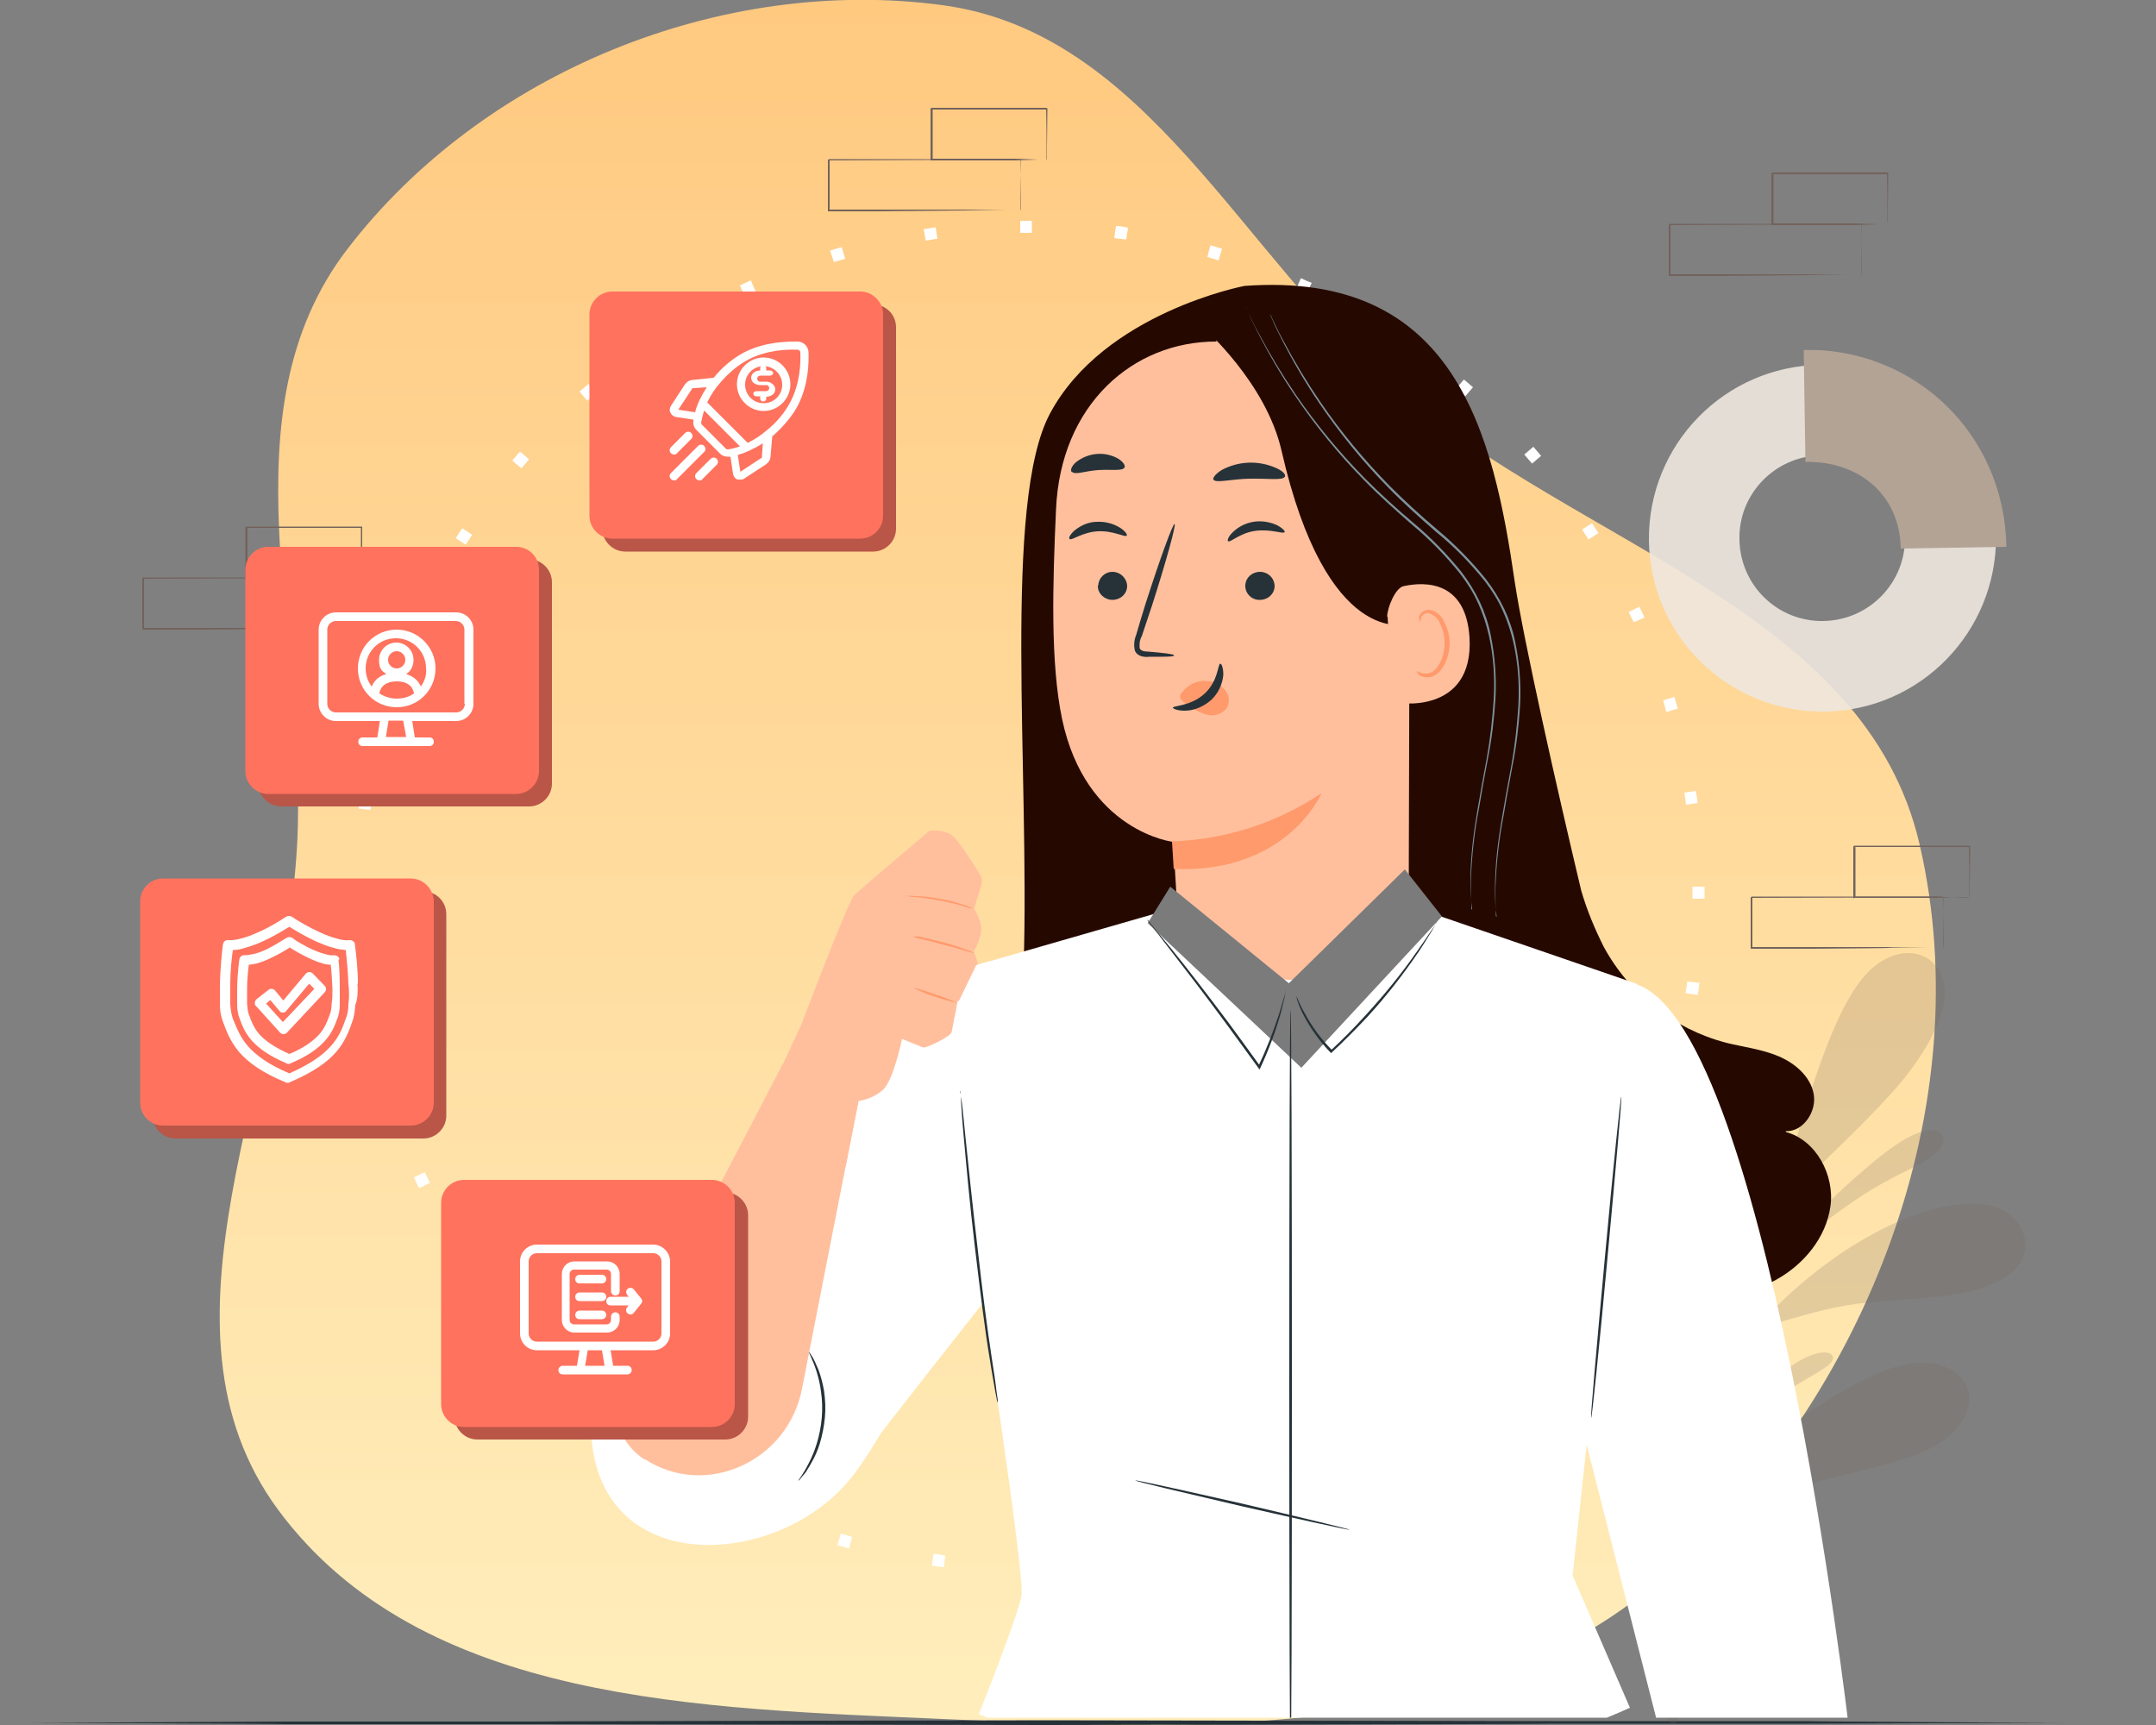 <svg id="_圖層_1" data-name="圖層_1" xmlns="http://www.w3.org/2000/svg" version="1.1" viewBox="0 0 500 400"><rect x="0" y="0" width="500" height="400" fill="#808080" stroke="none"/><defs><clipPath id="clippath"><path class="st0" d="M406 196h50.9v24H406z"/></clipPath><clipPath id="clippath-1"><path class="st0" d="M33 122h50.9v24H33z"/></clipPath><clipPath id="clippath-2"><path class="st0" d="M387 40h50.9v24H387z"/></clipPath><clipPath id="clippath-3"><path class="st0" d="M382.4 81.1h83v84h-83z"/></clipPath><clipPath id="clippath-4"><path class="st0" d="M192 25h50.9v24H192z"/></clipPath><clipPath id="clippath-5"><path class="st0" d="M118.2 65.4h316.1v332.9H118.2z"/></clipPath><linearGradient id="_未命名漸層" data-name="未命名漸層" x1="249.9" y1="-100" x2="249.9" y2="300" gradientTransform="translate(0 100)" gradientUnits="userSpaceOnUse"><stop offset="0" stop-color="#ffc980"/><stop offset="1" stop-color="#ffeebc"/></linearGradient><style>.st0{fill:none}.st3{fill:#73625c}.st5{fill:#250900;isolation:isolate}.st7{fill:#ff725e}.st8{fill:#263238}.st14{fill:#fff}.st18{fill:#ffbf9d}.st19{fill:#b95648}.st20{fill:#7d939e}.st25{fill:#ff9a6c}</style></defs><path class="st0" d="M0 0h500v400H0z"/><path d="M68.9 195.9c2.6-47.9-17.6-100 11.7-138.2 31.5-41 86.7-63.4 138-56.5 47.4 6.4 69.1 58 105.4 89.1 42.2 36.3 108.7 51.2 121.2 105.6 13.9 60.3-12.1 127.5-58.2 168.7-44.4 39.7-109 36.6-168.5 34-55.9-2.5-120.7-3.5-154-48.5-31.6-42.9 1.6-100.8 4.4-154.2Z" style="fill:url(#_未命名漸層);fill-rule:evenodd"/><path class="st8" d="m7 399.5 58.9-.3h58.9c0-.1 117.8-.3 117.8-.3l117.8.2h58.9c0 .1 58.9.4 58.9.4l-58.9.2h-58.9c0 .1-117.9.3-117.9.3l-117.8-.2H65.8c0-.1-58.8-.3-58.8-.3Z"/><g style="clip-path:url(#clippath)"><path class="st3" d="M450.7 219.7v-3.1c0-2 0-5-.1-8.6h.1c0 .1-44.5.2-44.5.2l.2-.2v11.8l-.2-.2h31.7c0 .1 9.4.2 9.4.2h.1-9.3c0 .1-31.8.3-31.8.3h-.3v-12c.5-.4.1-.1.2-.2h44.4c0 .1.1.1.1.1 0 3.8-.1 6.8-.1 8.8v2.9c.1-.1.1 0 .1 0Z"/><path class="st3" d="M456.7 208v-3.2c0-2.1 0-5-.1-8.6l.2.2h-26.7c0 .1.2 0 .2 0v11.7l-.3-.2h19.1c0 .1 5.6.2 5.6.2h2c-.2-.1-.3-.1-.5-.1h-1.5l-5.5.2H430c0 .1-.2.1-.2.1v-12l.2-.2h26.7c0 .1.2.1.2.1v.2c0 3.6-.1 6.6-.1 8.7v2.3c0 .2-.1.4-.1.7Z"/></g><g style="clip-path:url(#clippath-1)"><path class="st3" d="M77.7 145.7V134c0 .1-44.5.2-44.5.2 0-.1-.2.2.2-.2v11.8l-.2-.2h31.7c0 .1 9.3.2 9.3.2h-9.3c0 .1-31.8.3-31.8.3h-.2v-12c.5-.4 0-.1.2-.2h44.4v11.8c0-.1 0 0 0 0Z"/><path class="st3" d="M83.7 134v-11.8l.2.2H57.2h.2v11.7l-.3-.2h19.1c0 .1 5.6.2 5.6.2h2c-.2-.1-.3-.1-.5-.1h-1.5l-5.5.2H57.1c0 .1-.2.1-.2.1v-12l.2-.2H84V134Z"/></g><g style="clip-path:url(#clippath-2)"><path class="st3" d="M431.7 63.7v-3.1c0-2 0-5-.1-8.6h.1l-44.5.2c.1 0-.2.2.2-.2v11.8l-.2-.2h31.7l9.4.2h.1-9.3l-31.8.3h-.3v-12c.5-.4.1 0 .2-.2h44.5c0 3.8-.1 6.8-.1 8.8v2.9h.1Z"/><path class="st3" d="M437.7 52v-3.2c0-2.1 0-5-.1-8.6l.2.2h-26.7l.2-.1V52l-.3-.2h19.1l5.6.2h2-2l-5.5.2h-19.4v-12l.2-.2h26.9v.2c0 3.6-.1 6.6-.1 8.7v2.3c0 .2-.1.4-.1.7Z"/></g><g style="clip-path:url(#clippath-3)"><g style="opacity:.9"><path d="M382.4 125.3c-.2-22.2 17.5-40.4 39.8-40.7 22.2-.3 40.4 17.5 40.7 39.7.2 22.1-17.4 40.3-39.5 40.7-22.4.4-40.7-17.4-41-39.7Zm59.4-.9c-.2-10.6-9-19-19.6-18.8-10.6.2-19.1 9-18.8 19.6.2 10.6 8.9 19 19.5 18.8 10.7-.2 19.1-9 18.9-19.6Z" style="fill:#eee7de"/><path d="M418.3 81.1c25.9-.4 46.6 19.7 47 45.7l-24.5.4c-.2-12.5-9.7-20.3-22.1-20.1l-.4-26Z" style="fill:#b8a697"/></g></g><g style="clip-path:url(#clippath-4)"><path class="st3" d="M236.7 48.7v-3.1c0-2 0-5-.1-8.6h.1l-44.5.2c.1 0-.2.2.2-.2v11.8l-.2-.2h31.7l9.4.2h.1-9.3l-31.8.3h-.3v-12c.4-.4.1 0 .2-.2h44.5c0 3.8-.1 6.8-.1 8.8v2.9Z"/><path class="st3" d="M242.7 37v-3.2c0-2.1 0-5-.1-8.6l.2.2h-26.7c0 .1.2-.1.2-.1V37l-.3-.2h19.1l5.6.2h2-2l-5.5.2h-19.4v-12l.2-.2h26.7c0 .1.2.1.2.1v.2c0 3.6-.1 6.6-.1 8.7v3Z"/></g><path class="st14" d="M236.5 51.2h2.8V54h-2.7v-2.8m21.8 4 .4-2.8c.9 0 1.9.2 2.8.4l-.4 2.7c-.9 0-1.8-.2-2.8-.3m-44.2-2.1c.9 0 1.8-.3 2.8-.4l.4 2.7c-.9 0-1.8.3-2.7.4l-.5-2.7m65.8 6.5.7-2.7c.9.2 1.8.5 2.7.8l-.8 2.7c-.9-.3-1.8-.6-2.6-.8m-87.5-1.5c.9-.3 1.8-.5 2.7-.8l.8 2.7c-.9.3-1.8.5-2.6.8l-.9-2.7M300.6 67l1.1-2.5c.8.4 1.7.8 2.5 1.1l-1.2 2.5c-.7-.4-1.5-.8-2.4-1.1m-129-.8c.8-.4 1.7-.8 2.5-1.2l1.1 2.5c-.8.4-1.7.8-2.5 1.2l-1.1-2.5m148.4 11 1.5-2.4 2.4 1.5-1.5 2.3c-.9-.4-1.6-.9-2.4-1.4m-167.9 0c.8-.5 1.6-1 2.3-1.5L156 78c-.8.5-1.5 1-2.3 1.5l-1.6-2.3m185.6 12.9 1.8-2.1 2.1 1.8-1.8 2.1-2.1-1.8m-203.3.7 2.1-1.8 1.8 2.1-2.1 1.8-1.8-2.1m219.1 14.6 2.1-1.8 1.8 2.1-2.1 1.8-1.8-2.1m-234.7 1.4 1.8-2.1 2.1 1.8-1.8 2.1-2.1-1.8m248.1 16 2.3-1.5c.5.8 1 1.6 1.5 2.3l-2.3 1.5c-.5-.8-1-1.5-1.5-2.3m-261.2 2c.5-.8 1-1.6 1.5-2.3l2.3 1.5c-.5.8-1 1.5-1.5 2.3l-2.3-1.5m272 17.1 2.5-1.2c.4.8.8 1.7 1.2 2.5l-2.5 1.1c-.4-.7-.8-1.6-1.2-2.4m-282.5 2.6c.4-.8.8-1.7 1.1-2.5l2.5 1.2c-.4.8-.8 1.7-1.1 2.5l-2.5-1.2m290.5 17.9 2.6-.8c.3.9.5 1.8.8 2.7l-2.7.8c-.2-1-.4-1.8-.7-2.7m-298.1 3.2c.3-.9.5-1.8.8-2.7l2.7.8c-.3.9-.5 1.8-.8 2.6l-2.7-.7m303 18.2 2.7-.4c.1.9.3 1.8.4 2.8l-2.7.4c-.1-1-.2-1.9-.4-2.8m-307.4 3.7c0-.9.2-1.8.4-2.8l2.7.4c0 .9-.3 1.8-.4 2.7l-2.7-.3m309.3 20.4v-2.3h2.8v2.8h-2.8v-.5m-310.6 0h2.8v2.7h-2.8v-2.7m309 22.4c.1-.9.3-1.8.4-2.7l2.8.3c-.1.9-.2 1.9-.4 2.8l-2.8-.4m-307.5-.1 2.7-.4c0 .9.3 1.8.4 2.7l-2.7.4c-.1-.9-.2-1.8-.4-2.7m302.8 21.5c.3-.9.5-1.8.8-2.6l2.7.7c-.2.9-.5 1.8-.8 2.7l-2.7-.8m-298 .3 2.7-.8c.3.9.5 1.8.8 2.6l-2.6.8c-.4-.8-.7-1.7-.9-2.6m290.3 20.2c.4-.8.8-1.7 1.1-2.5l2.5 1.1c-.4.9-.8 1.7-1.1 2.5l-2.5-1.1M96 273l2.5-1.2c.4.8.8 1.7 1.2 2.5l-2.5 1.2c-.5-.8-.8-1.7-1.2-2.5m271.9 18.4c.5-.8 1-1.5 1.5-2.3l2.3 1.5-1.5 2.4-2.3-1.6m-261.2 1.2 2.3-1.5c.5.8 1 1.5 1.5 2.3l-2.3 1.5c-.5-.7-1-1.5-1.5-2.3m248 16.4 1.8-2.1 2.1 1.8-1.8 2.1-2.1-1.8m-234.6 1.5 2.1-1.8 1.8 2.1-2.1 1.9c-.6-.8-1.2-1.5-1.8-2.2m219.1 14 2.1-1.8 1.9 2.1c-.7.6-1.4 1.2-2.1 1.9l-1.9-2.2m-203.3 1.8 1.8-2.1 2.1 1.8-1.8 2.1-2.1-1.8m185.7 11.3c.8-.5 1.5-1 2.3-1.5l1.5 2.3c-.8.5-1.6 1-2.3 1.5l-1.5-2.3m-167.9 2.1 1.5-2.3c.8.5 1.5 1 2.3 1.5l-1.5 2.4c-.7-.6-1.5-1.1-2.3-1.6m148.6 8.4c.8-.4 1.7-.8 2.5-1.2l1.2 2.5c-.8.4-1.7.8-2.5 1.2l-1.2-2.5m-129 2.3 1.2-2.5c.8.4 1.7.8 2.5 1.1l-1.1 2.5c-.9-.3-1.7-.7-2.6-1.1m108.4 5.3c.9-.3 1.8-.5 2.6-.8l.8 2.6c-.9.3-1.8.5-2.7.8l-.7-2.6m-87.5 2.6.8-2.7c.9.3 1.8.5 2.6.8l-.7 2.7c-.9-.3-1.8-.6-2.7-.8m66 2c.9-.1 1.8-.3 2.7-.4l.4 2.7c-.9.1-1.8.3-2.8.4l-.3-2.7m-44.1 2.7.4-2.7c.9.1 1.8.3 2.7.4l-.3 2.7c-1-.1-1.9-.2-2.8-.4m22.5-1.1h2.5v2.8h-2.8l.3-2.8"/><g style="opacity:.2"><path d="M414.5 271.1c1.8-6 4.3-15 7.3-23.5 3-8.6 6.6-16.8 10.7-21.4 4.1-4.6 8.6-5.7 11.9-5s5.3 3.1 6.1 5.8c.9 2.7.6 5.7-.9 9.8-1.5 4-4.4 9.1-9.8 15.4-5.4 6.2-13.3 13.7-18.7 19-3.2 3.2-5.5 5.7-7 7.1-1.3 2.8-2.8 6.1-4.4 10-3.2 7.6-7.1 17.6-10.6 28.4-2.6 8.2-5 17-6.6 25.4-3.8 19.6-3.6 38.1-3.5 56.6 0 .5-.4 1-1 1s-1-.4-1-.9c-.2-18.6-.3-37.1 3.5-56.9 1.7-8.6 4.1-17.4 6.7-25.7 3.5-10.9 7.4-20.9 10.6-28.5 1.7-4 3.2-7.4 4.6-10.3.6-1.7 1.3-3.7 2.1-6.3Zm2.8 14.5c-3.7 3.9-4.8 5.6-1.7 3.5 3-2.1 10.2-8 16.6-12.1s12-6.3 15.1-8.3c3.1-2.1 3.8-4 3.2-5.3-.7-1.3-2.7-1.8-5.7-.7s-7.1 3.9-12.3 8.4c-5.3 4.5-11.6 10.6-15.2 14.5Zm-15.7 44.5c-2.9 3.4-3.8 4.8-3.4 4.7.4-.1 2.3-1.8 5.7-4.5 3.4-2.7 8.5-6.4 12.5-9 4-2.5 6.9-3.9 8.1-5.2 1.2-1.3.5-2.5-1.4-2.5s-5.4 1.2-9.5 4.5c-4.2 3.3-9.1 8.6-12 12Zm-12.8-9.2c-1.3-7.8-4.7-20.2-9.2-25.7-4.6-5.5-10.4-4.1-12.8-.8-2.4 3.3-1.3 8.5 2.9 15.7 4.2 7.1 11.7 16.1 15.7 19 4.1 2.9 4.8-.3 3.4-8.2Zm8.4-19.8c1.9-7.3 4.7-18.9 4.8-28.5 0-9.6-2.7-17.2-7.5-19.7s-11.5.2-12.6 7.7 3.4 19.9 6.3 29.7c2.8 9.8 4 16.9 5.1 19 1 2.1 2-.9 3.9-8.2Zm2.5 41.3c-5.2 4.6-6.5 7.1-6 8s2.7.4 8.3-1.3c5.6-1.6 14.7-4.3 23.7-6.6s17.9-4.1 23.6-7.6 8.2-8.5 7.1-12.5-5.7-6.8-11.8-6.4c-6.2.5-13.9 4.3-22.2 9.6-8.4 5.3-17.5 12.2-22.7 16.8Zm11.4-38.5c-3.5 3.9-1.4 3.5 2.6 2.4s9.7-3 17.2-4c7.4-1 16.6-1 23.9-2.4 7.4-1.5 13-4.3 14.5-8.7 1.5-4.4-1.2-10.2-7.9-11.7s-17.5 1.3-27.5 6.9c-10 5.4-19.2 13.6-22.8 17.5Z" style="fill:#73625c;fill-rule:evenodd"/></g><path class="st19" d="M202.5 70.6H145c-2.9 0-5.3 2.4-5.3 5.3v46.7c0 2.9 2.4 5.3 5.3 5.3h57.5c2.9 0 5.3-2.4 5.3-5.3V75.9c0-3-2.4-5.3-5.3-5.3Z"/><path class="st7" d="M199.5 67.6H142c-2.9 0-5.3 2.4-5.3 5.3v46.7c0 2.9 2.4 5.3 5.3 5.3h57.5c2.9 0 5.3-2.4 5.3-5.3V72.9c0-2.9-2.4-5.3-5.3-5.3Z"/><path class="st19" d="M122.7 129.7H65.2c-2.9 0-5.3 2.4-5.3 5.3v46.7c0 2.9 2.4 5.3 5.3 5.3h57.5c2.9 0 5.3-2.4 5.3-5.3V135c0-2.9-2.4-5.3-5.3-5.3Z"/><path class="st7" d="M119.7 126.8H62.2c-2.9 0-5.3 2.4-5.3 5.3v46.7c0 2.9 2.4 5.3 5.3 5.3h57.5c2.9 0 5.3-2.4 5.3-5.3v-46.7c0-3-2.4-5.3-5.3-5.3Z"/><path class="st19" d="M98.2 206.7H40.7c-2.9 0-5.3 2.4-5.3 5.3v46.7c0 2.9 2.4 5.3 5.3 5.3h57.5c2.9 0 5.3-2.4 5.3-5.3V212c0-2.9-2.3-5.3-5.3-5.3Z"/><path class="st7" d="M95.2 203.7H37.8c-2.9 0-5.3 2.4-5.3 5.3v46.7c0 2.9 2.4 5.3 5.3 5.3h57.5c2.9 0 5.3-2.4 5.3-5.3V209c-.1-2.9-2.4-5.3-5.4-5.3Z"/><path class="st14" d="M187.5 81.6c-.1-1.3-1.1-2.3-2.4-2.4-2.6 0-7.6 0-12.5 2.5-2.5 1.3-5.1 3.4-7.1 5.9h-.1l-4.7.5c-.8 0-1.5.5-1.9 1.1l-3.2 4.9c-.3.5-.4 1.1-.1 1.6.2.5.7.9 1.3 1l4 .6v.2c-.1.8.1 1.6.7 2.2l5.5 5.5c.5.5 1.1.7 1.8.7h.6l.6 4c.1.6.5 1.1 1 1.3h.7c.3 0 .7 0 1-.3l4.9-3.2c.6-.4 1.1-1.1 1.1-1.9l.4-4.7h.1c2.5-2.2 4.7-4.8 5.9-7.2 2.4-4.8 2.5-9.8 2.4-12.4Zm-11.1 24.7-4.7 3.1-.6-3.9c2-.6 3.9-1.5 5.8-2.7l-.2 3.1c0 .2 0 .3-.3.4Zm-8.1-2.3-5.5-5.5c-.1 0-.2-.3-.2-.5.2-1 .4-1.9.7-2.8l8.3 8.3c-1.1.4-2 .6-2.8.7-.2 0-.4 0-.5-.2Zm-7.5-14 3.1-.2c-1.2 1.9-2.2 3.8-2.7 5.8l-3.9-.6 3.1-4.7c0-.2.2-.3.4-.3Zm17 9.8c-1.5 1.3-3 2.2-4.4 2.9l-9.4-9.4c.9-1.8 1.9-3.3 2.9-4.4 1.9-2.3 4.3-4.3 6.6-5.5 4.4-2.3 9.1-2.4 11.5-2.3.3 0 .6.3.6.6.1 2.4 0 7.1-2.3 11.5-1.2 2.3-3.1 4.7-5.5 6.6Z"/><path class="st14" d="M156.3 105.4c.3 0 .5 0 .7-.3l3.3-3.3c.4-.4.4-1 0-1.4s-1-.4-1.4 0l-3.3 3.3c-.4.4-.4 1 0 1.4.2.2.5.3.7.3ZM163.3 103.4c-.4-.4-1-.4-1.4 0l-6.3 6.3c-.4.4-.4 1 0 1.4.2.2.5.3.7.3.3 0 .5 0 .7-.3l6.3-6.3c.4-.3.4-1 0-1.4ZM164.8 106.4l-3.3 3.3c-.4.4-.4 1 0 1.4.2.2.5.3.7.3.3 0 .5 0 .7-.3l3.3-3.3c.4-.4.4-1 0-1.4-.3-.4-1-.4-1.4 0ZM177.1 95.3c-3.4 0-6.2-2.8-6.2-6.2s2.8-6.2 6.2-6.2 6.2 2.8 6.2 6.2-2.8 6.2-6.2 6.2Zm0-10.4c-2.4 0-4.3 1.9-4.3 4.3s1.9 4.3 4.3 4.3 4.3-1.9 4.3-4.3-2-4.3-4.3-4.3Z"/><path class="st14" d="M177.7 88.5h-1.4c-.2 0-.4 0-.5-.2s-.2-.3-.2-.5.1-.3.2-.5c.1 0 .3-.2.5-.2h2.3c.4 0 .7-.3.7-.6s-.3-.6-.7-.6h-.9v-.6c0-.3-.3-.6-.7-.6s-.7.3-.7.6v.6c-.6 0-1.1.2-1.5.5s-.6.8-.6 1.2.2.9.6 1.2c.4.3.9.5 1.5.5h1.4c.2 0 .4 0 .5.2s.2.3.2.5-.1.3-.2.5c-.1 0-.3.2-.5.2h-2.3c-.4 0-.7.3-.7.6s.3.6.7.6h.9v.6c0 .3.3.6.7.6s.7-.3.7-.6V92c.6 0 1.1-.2 1.5-.5s.6-.8.6-1.2-.2-.9-.6-1.2c-.4-.4-.9-.6-1.5-.6ZM83 228.1c0-3.4-.4-6.9-.7-9.1 0-.6-.6-1-1.2-1-.8.1-1.9 0-3.1-.4-1.2-.3-2.5-.8-3.8-1.4-2.6-1.2-5-2.6-6.5-3.6 0 0 0-.1-.2-.1-.2-.1-.3-.1-.5-.1s-.3 0-.5.1c0 0 0 .1-.2.1-1.5 1-3.9 2.5-6.5 3.6-1.3.6-2.6 1.1-3.8 1.4-1.2.3-2.3.5-3.1.4-.6-.1-1.1.4-1.2 1-.3 2.2-.6 5.7-.7 9.1v4.9c0 1.5.3 2.9.7 3.9.8 2.2 1.7 4.6 3.8 7.1 2.1 2.4 5.4 4.8 10.8 7 0 .1.3.1.4.1s.3 0 .4-.1c5.4-2.3 8.7-4.6 10.8-7 2.1-2.4 3-4.8 3.8-7.1.4-1.1.6-2.4.7-3.9.6-1.5.6-3.2.5-4.9Zm-2.2 4.8c0 1.4-.3 2.6-.6 3.3-.8 2.3-1.6 4.3-3.5 6.4-1.8 2-4.6 4.1-9.6 6.3-5-2.1-7.8-4.3-9.6-6.3-1.8-2.1-2.6-4.2-3.5-6.4-.3-.8-.5-1.9-.6-3.3v-4.7c0-2.9.3-5.8.6-7.9.9 0 1.9-.2 2.8-.5 1.4-.4 2.8-.9 4.1-1.5 2.4-1.1 4.6-2.4 6.2-3.4 1.6 1 3.8 2.3 6.2 3.4 1.4.6 2.8 1.2 4.1 1.5.9.3 1.9.4 2.8.5.2 2.1.5 5 .6 7.9.2 1.6.2 3.2 0 4.7Z"/><path class="st14" d="M78.7 222.5c0-.6-.6-1-1.2-1-.6.1-1.3 0-2.2-.3-.9-.2-1.8-.6-2.8-1-1.9-.9-3.7-1.9-4.7-2.7 0 0 0-.1-.2-.1-.2-.1-.3-.1-.5-.1s-.3 0-.5.1c0 0 0 .1-.2.1-1.1.7-2.9 1.8-4.7 2.7-.9.4-1.9.8-2.8 1-.9.2-1.6.3-2.2.3-.6-.1-1.1.4-1.2 1-.2 1.6-.5 4.2-.5 6.8v3.7c0 1.1.2 2.2.5 3 .6 1.7 1.3 3.5 2.9 5.3 1.6 1.8 4.1 3.6 8.1 5.3 0 .1.3.1.4.1s.3 0 .4-.1c4.1-1.7 6.5-3.5 8.1-5.3s2.3-3.6 2.9-5.3c.3-.8.5-1.9.5-3v-3.7c0-2.6-.1-5.2-.3-6.8Zm-1.8 10.3c0 1.1-.2 1.9-.4 2.4-.6 1.7-1.2 3.2-2.5 4.7-1.3 1.4-3.3 3-6.9 4.5-3.6-1.6-5.6-3.1-6.9-4.5-1.3-1.5-1.9-3-2.5-4.7-.2-.5-.3-1.3-.4-2.4v-3.5c0-2 .2-4 .4-5.6.6 0 1.3-.2 1.9-.3 1-.3 2.1-.7 3.1-1.2 1.7-.8 3.3-1.7 4.5-2.5 1.2.8 2.8 1.7 4.5 2.5 1 .5 2.1.9 3.1 1.2.6.2 1.3.3 1.9.3.2 1.5.3 3.6.4 5.6 0 1.3 0 2.5-.2 3.5Z"/><path class="st14" d="M72.5 225.7c-.2-.2-.5-.3-.8-.3s-.6.2-.8.4l-5.2 6.2-1.9-2.3c-.4-.5-1.1-.5-1.5-.2l-2.8 2.2c-.2.2-.4.5-.4.8s0 .6.3.8l5.5 6.1c.2.2.5.4.8.4.3 0 .6-.1.8-.3l8.8-9.4c.4-.4.4-1.1 0-1.5l-2.8-2.9ZM65.6 237l-3.9-4.3 1-.8 2.1 2.5c.2.3.5.4.8.4s.6-.1.8-.4l5.3-6.3 1.2 1.2-7.3 7.7ZM105.8 142H77.9c-2.2 0-4 1.8-4 4v17.2c0 2.2 1.8 4 4 4h10.2l-.6 3.8h-3.4c-.6 0-1 .4-1 1s.4 1 1 1h15.5c.6 0 1-.4 1-1s-.4-1-1-1h-3.4l-.6-3.8h10.2c2.2 0 4-1.8 4-4V146c0-2.2-1.8-4-4-4Zm-11.6 28.9h-4.7l.6-3.8h3.4l.7 3.8Zm13.6-7.7c0 1.1-.9 2-2 2H77.9c-1.1 0-2-.9-2-2V146c0-1.1.9-2 2-2h27.8c1.1 0 2 .9 2 2v17.2h.1Z"/><path class="st14" d="M92 146c-5 0-9 4-9 9s4 9 9 9 9-4 9-9-4.1-9-9-9Zm-4 14.8c0-.7.7-2.8 4-2.8s3.9 2 4 2.8c-1.1.8-2.5 1.2-4 1.2s-2.9-.5-4-1.2Zm4-5.8c-1.1 0-2-.9-2-2s.9-2 2-2 2 .9 2 2-.9 2-2 2Zm5.6 4.2c-.5-1.2-1.5-2.3-3.4-2.9 1.1-.7 1.7-1.9 1.7-3.3 0-2.2-1.8-4-4-4s-4 1.8-4 4 .7 2.6 1.7 3.3c-1.9.5-2.9 1.7-3.4 2.9-.9-1.2-1.4-2.6-1.4-4.2 0-3.9 3.1-7 7-7s7 3.1 7 7c.2 1.6-.4 3-1.2 4.2Z"/><g style="clip-path:url(#clippath-5)"><path class="st5" d="M414.1 262.3c4.1.2 7.3-4.6 6.5-8.7-.8-4.1-4.4-7.1-8.2-8.7-3.8-1.6-8-2.1-12.1-3.1-12.1-3.2-22.4-11.2-28.4-22.3-2.1-4.2-3.9-8.5-5.2-13-5.7-23.9-13.4-58.2-15.4-71.5-5-34.4-13.7-72.3-62.7-68.7 0 0-32.6 6.2-45.1 29.6-11 20.6-4.7 82.9-6.1 127.7l10.7 6.5h1.7c1.2 4.7 3.2 9 5.9 13 9.7 14 23 25.2 37.4 34.3 29.1 18.3 63.9 28.3 98.1 24.9 7.2-.7 14.6-2.1 20.8-5.6 6.3-3.5 11.5-9.7 12.5-17 1-7.2-3.3-15.3-10.3-17.2Z"/><path class="st18" d="m282 79 3.1-2.9 33.2 13.4c4.8.3 8.6 4.2 8.7 9l-.3 108.4c0 7.4-1.4 13.7-5.8 19.6l-4.6 6.2c-10.6 14.1-32.4 12.9-40.8-2.6-.5-.9-.9-1.8-1.1-2.8-.2-.8-.4-1.6-.5-2.4-1-8.7-1-16.3-1-16.3-.6-9.6-.8-13.5-.8-13.4 0 .1-20.3-2.4-25.8-28.5-2.7-13-2.2-30.9-1.4-48.5 1-24.3 17.8-39.1 37.3-39Z"/><path class="st8" d="M288.8 135.9c0 1.8 1.6 3.3 3.4 3.2 1.8 0 3.3-1.3 3.4-3.1 0-2-1.6-3.4-3.4-3.4-1.8 0-3.3 1.3-3.4 3.1ZM254.6 135.9c0 1.8 1.6 3.2 3.4 3.2 1.8 0 3.3-1.3 3.4-3.1 0-1.9-1.6-3.4-3.4-3.4-1.8 0-3.2 1.4-3.3 3.1ZM248.1 125c.4.4 2.9-1.6 6.5-1.8 3.6-.2 6.4 1.5 6.7 1 .2-.2-.3-1-1.5-1.8-1.6-1-3.5-1.5-5.4-1.4-1.9 0-3.7.8-5.2 2-1 .9-1.4 1.7-1.2 1.9ZM284.8 125.5c.5.4 2.7-1.9 6.3-2.4 3.6-.5 6.5.8 6.8.3.2-.2-.4-.9-1.7-1.6-1.7-.8-3.7-1.1-5.5-.8-1.9.3-3.6 1.2-4.9 2.5-1 1-1.2 1.8-1 2ZM272.2 151.9c0-.2-2.2-.5-5.9-.8-.9 0-1.8-.2-2-.8-.1-1 0-1.9.5-2.8l2.4-7.2c3.3-10.3 5.6-18.7 5.2-18.8-.4-.1-3.4 8.1-6.7 18.4-.8 2.5-1.5 4.9-2.2 7.3-.5 1.2-.6 2.5-.3 3.7.3.7.9 1.1 1.6 1.3.5.1 1.1.2 1.6.1 3.7 0 5.9 0 5.9-.3Z"/><path class="st25" d="M271.8 195.1c12.4-.4 24.4-4.3 34.7-11.2 0 0-7.9 18.7-34.3 17.6l-.4-6.4ZM274.1 160.6c1.3-1.8 3.5-2.9 5.7-2.7 1.6 0 3.1.8 4.2 2s1.3 2.9.5 4.3c-1.1 1.4-3 2-4.7 1.5-1.7-.5-3.4-1.4-4.8-2.5-.4-.3-.8-.6-1.1-1-.3-.4-.3-.9 0-1.4"/><path class="st8" d="M283 153.9c-.6 0-.4 3.9-3.6 6.9-3.2 3-7.4 2.8-7.4 3.3 0 .2 1 .7 2.7.7 2.3 0 4.5-1 6.2-2.5 1.6-1.5 2.6-3.6 2.8-5.8 0-1.7-.4-2.6-.7-2.6ZM281.4 111.2c.5.9 4-.1 8.3-.2 4.3-.1 7.8.5 8.3-.5.2-.5-.5-1.3-2.1-2-4.1-1.8-8.7-1.6-12.6.5-1.4.9-2.1 1.8-1.9 2.2ZM248.6 109.4c.7.8 3.1-.2 6.1-.4 3-.2 5.6.3 6.1-.6.2-.4-.2-1.2-1.4-2-3.1-1.8-7-1.5-9.9.8-1 .9-1.3 1.8-1 2.2Z"/><path class="st5" d="M326.2 144.7s-18.5 5.8-29-40.2C293.6 88.7 279.1 76 279.1 76l5.9-1.8s36.6 10.4 37.2 10.8c.6.5 9.2 19 9.2 19l-5.2 40.6Z"/><path class="st18" d="M321.7 143c0-2 1.9-6.8 3.9-7.1 5.1-1.1 14.4-1.1 15.2 12 1 18-17.2 15.3-17.2 14.8s-1.5-12.9-1.8-19.7Z"/><path class="st25" d="M328.6 155.6s.3.2.9.4c.8.3 1.6.2 2.3 0 1.8-.8 3.3-3.9 3.2-7.1 0-1.5-.4-3.1-1.1-4.4-.4-1.1-1.3-1.9-2.5-2.3-.8-.2-1.5.3-1.8 1-.2.5 0 .9-.2.9 0 0-.4-.3-.3-1 0-.4.3-.8.6-1.1.5-.4 1.1-.6 1.7-.6 1.5.2 2.8 1.2 3.4 2.6.9 1.5 1.3 3.2 1.4 4.9 0 3.6-1.6 7.1-4.1 8-1 .3-2 .2-2.9-.3-.5-.5-.7-.9-.6-.9Z"/><path class="st20" d="M341.4 210.9c-.3-2.1-.4-4.2-.4-6.3 0-5.7.7-11.4 1.7-17.1.6-3.6 1.3-7.5 2.1-11.7.8-4.5 1.3-9 1.6-13.5.3-5 0-10-1.1-14.9-.6-2.6-1.4-5.1-2.5-7.5-1.1-2.5-2.6-4.8-4.2-6.9-3.4-4.2-7.1-8-11.2-11.4-3.9-3.4-7.7-6.8-11-10.2-5.9-6-11.3-12.6-16.1-19.7-3.2-4.7-6.1-9.7-8.7-14.8-.9-1.8-1.6-3.2-2-4.2-.2-.5-.4-.8-.5-1.1 0-.1-.1-.2-.2-.4 0 .1.1.2.2.4.1.3.3.6.5 1.1.5 1 1.1 2.4 2.1 4.2 2.7 5.1 5.6 9.9 8.8 14.6 4.8 7 10.2 13.5 16.1 19.5 3.4 3.4 7.1 6.8 11 10.1 4.1 3.4 7.9 7.3 11.3 11.5 1.7 2.2 3.1 4.5 4.3 7 1.1 2.4 2 5 2.5 7.6 1 4.9 1.4 10 1.1 15-.3 4.5-.8 9-1.7 13.5-.8 4.2-1.5 8.1-2.1 11.7-1.1 5.6-1.7 11.3-1.9 17 0 2 0 3.6.1 4.7v1.7Z"/><path class="st20" d="M347.1 212.6c-.3-2.1-.4-4.2-.4-6.3 0-5.7.7-11.5 1.7-17.1.6-3.6 1.3-7.5 2.1-11.7.8-4.5 1.3-9 1.6-13.5.3-5 0-10-1.1-14.9-.6-2.6-1.4-5.1-2.5-7.5-1.1-2.5-2.6-4.8-4.2-6.9-3.4-4.2-7.1-8-11.3-11.4-3.9-3.4-7.7-6.8-11-10.2-5.9-6-11.3-12.6-16.1-19.7-3.2-4.7-6.1-9.7-8.7-14.8-.9-1.8-1.6-3.2-2-4.2l-.5-1.1c0-.1-.1-.2-.1-.4l.2.4c.1.3.3.6.5 1.1.5 1 1.1 2.4 2.1 4.2 2.7 5.1 5.6 9.9 8.8 14.6 4.8 7 10.2 13.5 16.1 19.5 3.4 3.4 7.1 6.8 11 10.1 4.1 3.4 7.9 7.3 11.3 11.5 1.7 2.2 3.1 4.5 4.3 7 1.1 2.4 2 5 2.5 7.6 1 4.9 1.4 10 1.1 15-.3 4.5-.8 9-1.7 13.5-.8 4.2-1.5 8.1-2.1 11.7-1.1 5.6-1.7 11.3-1.9 17 0 2 0 3.6.1 4.6v1.7Z"/><path class="st14" d="M219.1 238.6c-7.7 5-16.3 13-20.4 21.2-7.4 14.9-59.3 55-61.3 64.7-4.7 41.5 41 40.9 59.5 18.8 9.6-11.5 30.7-54.5 30.7-54.5l-8.4-50.2Z"/><path class="st14" d="M160.3 302.7s34.3-55.5 41-63.2c10.3-11.9 28.2-16.6 28.2-16.6l3.9 72.7c.2-1-35.4 44.8-35.4 44.8s-33.3-24.9-37.6-37.7Z"/><path class="st18" d="m181.6 246.6-37.3 71.5c-3.8 7.1-1.5 15.9 5.1 20.3h.2c14.3 9.2 33.2.3 36.4-16.4l13.1-66.8-17.5-8.6Z"/><path class="st18" d="M185.8 237.7s10.8-28.6 12.3-30.1 17.4-14.9 17.4-14.9c1.7-.3 3.4 0 4.9.7 1.6.9 5.3 6.9 6.9 9.4.4.7.5 1.5.3 2.3l-1.7 5.6s2.1 3.3 1.6 5.6c-.3 1.5-.9 3-1.7 4.4 1.1 2 1.3 4.4.7 6.7-.8 2.1-2.4 3.8-4.4 4.8 0 0-1.2 6-1.4 7.1s-6 3.8-6.6 3.6c-.6-.2-4.9-2-4.9-2s-2 9.6-4.4 11.8c-1.6 1.4-3.6 2.3-5.7 2.6l-3 15.3-18.9-14.5 8.6-18.4Z"/><path class="st25" d="M211.8 229c1.7.4 3.5 1 5.1 1.6 1.7.5 3.4 1.2 5.1 1.9-1.8-.3-3.5-.8-5.2-1.4-1.7-.5-3.4-1.2-5-2.1ZM212 217.1c.7 0 1.4.1 2.1.3 1.3.3 3.1.7 5 1.2s3.7 1.1 4.9 1.6c.7.2 1.3.5 2 .8-.7-.1-1.4-.3-2.1-.5-1.3-.4-3-.9-5-1.4-1.9-.5-3.7-1-5-1.3-.7-.1-1.4-.3-2.1-.6ZM209.9 207.8c.8-.1 1.6-.1 2.4 0 1.9 0 3.8.3 5.6.6 1.9.3 3.7.8 5.5 1.4.8.2 1.5.5 2.2.9-.8-.1-1.5-.3-2.2-.6-1.4-.4-3.4-.9-5.5-1.3s-4.1-.6-5.6-.8c-.8 0-1.5-.1-2.3-.3Z"/><path class="st14" d="m222 233.3 5.5 65.9s10.2 66.1 9.4 70.8c-.8 4.7-9.9 27.5-9.9 27.5 39.4 16 98.4 22.2 151-1.5l-13.3-30.7 14.8-137.2-53.5-18.4s-3.2 19.6-28.9 17.4c-25.6-2.2-25.2-16.4-25.2-16.4l-45.5 13.1-4.6 9.5Z"/><path class="st14" d="M428.8 400.9s-19.4-167.2-50.6-173l-10.8 104.9 17.3 68c14.5 0 33.3 8.8 44.1 0Z"/><path class="st8" d="M376 254.3c.2 0-1.3 16.7-3.2 37.3-1.9 20.6-3.6 37.2-3.8 37.2-.2 0 1.3-16.7 3.2-37.3 1.9-20.6 3.6-37.2 3.8-37.2ZM222.7 253.1c0 .2.1.5.1.7 0 .5.2 1.2.3 2.1.2 1.9.5 4.5.8 7.8.7 6.6 1.6 15.6 2.8 25.6 1.1 10 2.3 19.1 3.3 25.6.5 3.2.9 5.8 1.1 7.7l.3 2.1v.7c0-.2-.1-.5-.2-.7-.1-.5-.2-1.2-.4-2.1-.3-1.8-.8-4.4-1.3-7.7-1.1-6.5-2.2-15.6-3.4-25.6-1.2-10-2-19.1-2.6-25.7-.3-3.2-.5-5.9-.6-7.8 0-.9-.1-1.6-.1-2.1v-.7Z"/><path d="m266.2 214 5.2-8.4 27.5 22.4 26.9-26.4 8.6 10.9-32.6 35.1-35.7-33.6Z" style="fill:#7b7b7b"/><path class="st8" d="M298.1 229.9c0 .5-.1.9-.2 1.4-.2.9-.5 2.1-.9 3.7-1.2 4.3-2.8 8.5-4.7 12.6l-.2.4-.3-.4c-2.2-3-4.6-6.4-7.2-9.9-5-6.8-9.7-12.9-13.1-17.3l-4-5.2-1.1-1.4c-.2-.3-.4-.5-.3-.5.2.1.3.3.4.4l1.1 1.4c1 1.2 2.4 2.9 4.2 5.1 3.5 4.3 8.2 10.4 13.3 17.2 2.6 3.5 5 6.9 7.2 9.9h-.5c1.9-4 3.5-8.1 4.9-12.4.5-1.6.8-2.8 1.1-3.7.1-.4.3-.9.4-1.3ZM333.1 213.9c0 .2-.1.3-.2.5l-.8 1.4c-.7 1.1-1.7 2.8-3.1 4.9-3.6 5.3-7.5 10.3-11.8 15-2.9 3.1-5.7 5.9-8.3 8.3l-.2.2-.2-.2c-2.6-2.7-4.7-5.7-6.4-9-.6-1.2-1-2.3-1.2-2.9-.1-.3-.2-.7-.3-1.1.2.3.4.7.5 1 .3.7.7 1.6 1.4 2.8 1.7 3.2 3.9 6.2 6.5 8.8h-.4c2.6-2.4 5.4-5.2 8.2-8.3 4.3-4.7 8.3-9.6 11.9-14.8 1.4-2 2.5-3.6 3.3-4.8l.9-1.3c.2-.3.3-.5.4-.5ZM299.3 408.4c-.2 0-.3-39-.3-87.1s.1-87.1.3-87.1.3 39 .3 87.1-.1 87.1-.3 87.1Z"/><path class="st8" d="M313 354.7c0 .2-11.2-2.3-24.9-5.4-13.7-3.2-24.8-5.8-24.8-6 0-.2 11.2 2.3 24.9 5.4 13.7 3.2 24.8 5.9 24.8 6ZM185.1 343.4c-.1 0 1.1-1.4 2.4-4 .8-1.5 1.4-3 1.9-4.6 1.2-3.9 1.6-8.1 1-12.1-.2-1.7-.6-3.3-1.1-4.9-.9-2.7-1.8-4.2-1.7-4.3.3.3.5.7.7 1 .3.4.5.9.7 1.3.3.6.5 1.2.8 1.8.6 1.6 1 3.2 1.3 4.9.3 2.1.4 4.2.2 6.2-.2 2.1-.6 4.1-1.2 6.1-.5 1.6-1.2 3.2-2.1 4.7-.3.6-.7 1.1-1 1.7-.3.4-.6.8-.9 1.1-.5.7-.8 1-.9 1Z"/></g><path class="st19" d="M168.2 276.5h-57.5c-2.9 0-5.3 2.4-5.3 5.3v46.7c0 2.9 2.4 5.3 5.3 5.3h57.5c2.9 0 5.3-2.4 5.3-5.3v-46.7c0-2.9-2.4-5.3-5.3-5.3Z"/><path class="st7" d="M165.1 273.6h-57.5c-2.9 0-5.3 2.4-5.3 5.3v46.7c0 2.9 2.4 5.3 5.3 5.3h57.5c2.9 0 5.3-2.4 5.3-5.3v-46.7c0-2.9-2.4-5.3-5.3-5.3Z"/><path class="st14" d="M151.5 288.6h-27c-2.1 0-3.9 1.7-3.9 3.9v16.7c0 2.1 1.7 3.9 3.9 3.9h9.9l-.6 3.6h-3.3c-.5 0-1 .4-1 1s.4 1 1 1h15c.5 0 1-.4 1-1s-.4-1-1-1h-3.3l-.6-3.6h9.9c2.1 0 3.9-1.7 3.9-3.9v-16.7c0-2.1-1.8-3.9-3.9-3.9Zm-11.3 28.1h-4.5l.6-3.6h3.3l.6 3.6Zm13.2-7.5c0 1.1-.9 1.9-1.9 1.9h-27c-1.1 0-1.9-.9-1.9-1.9v-16.7c0-1.1.9-1.9 1.9-1.9h27c1.1 0 1.9.9 1.9 1.9v16.7Z"/><path class="st14" d="M142.7 304.3c-.5 0-1 .4-1 1v.8c0 .5-.4 1-1 1h-7.6c-.5 0-1-.4-1-1v-10.7c0-.5.4-1 1-1h7.6c.5 0 1 .4 1 1v4c0 .5.4 1 1 1s1-.4 1-1v-4c0-1.6-1.3-2.9-2.9-2.9h-7.6c-1.6 0-2.9 1.3-2.9 2.9v10.7c0 1.6 1.3 2.9 2.9 2.9h7.6c1.6 0 2.9-1.3 2.9-2.9v-.8c0-.5-.4-1-1-1Z"/><path class="st14" d="M139.6 295.6h-5.2c-.5 0-1 .4-1 1s.4 1 1 1h5.2c.5 0 1-.4 1-1s-.5-1-1-1ZM139.6 299.7h-5.2c-.5 0-1 .4-1 1s.4 1 1 1h5.2c.5 0 1-.4 1-1s-.5-1-1-1ZM139.6 303.9h-5.2c-.5 0-1 .4-1 1s.4 1 1 1h5.2c.5 0 1-.4 1-1s-.5-1-1-1ZM148.9 301.5q0-.1-.1-.2c0-.1-.1-.1-.1-.2L147 299c-.3-.4-.9-.5-1.4-.2-.4.3-.5.9-.2 1.4l.4.5h-4.2c-.5 0-1 .4-1 1s.4 1 1 1h4.2l-.4.5c-.3.4-.3 1 .2 1.4.2.1.4.2.6.2.3 0 .6-.1.8-.4l1.7-2.1q.1-.1.1-.2s0-.1.1-.1v-.5Z"/></svg>
